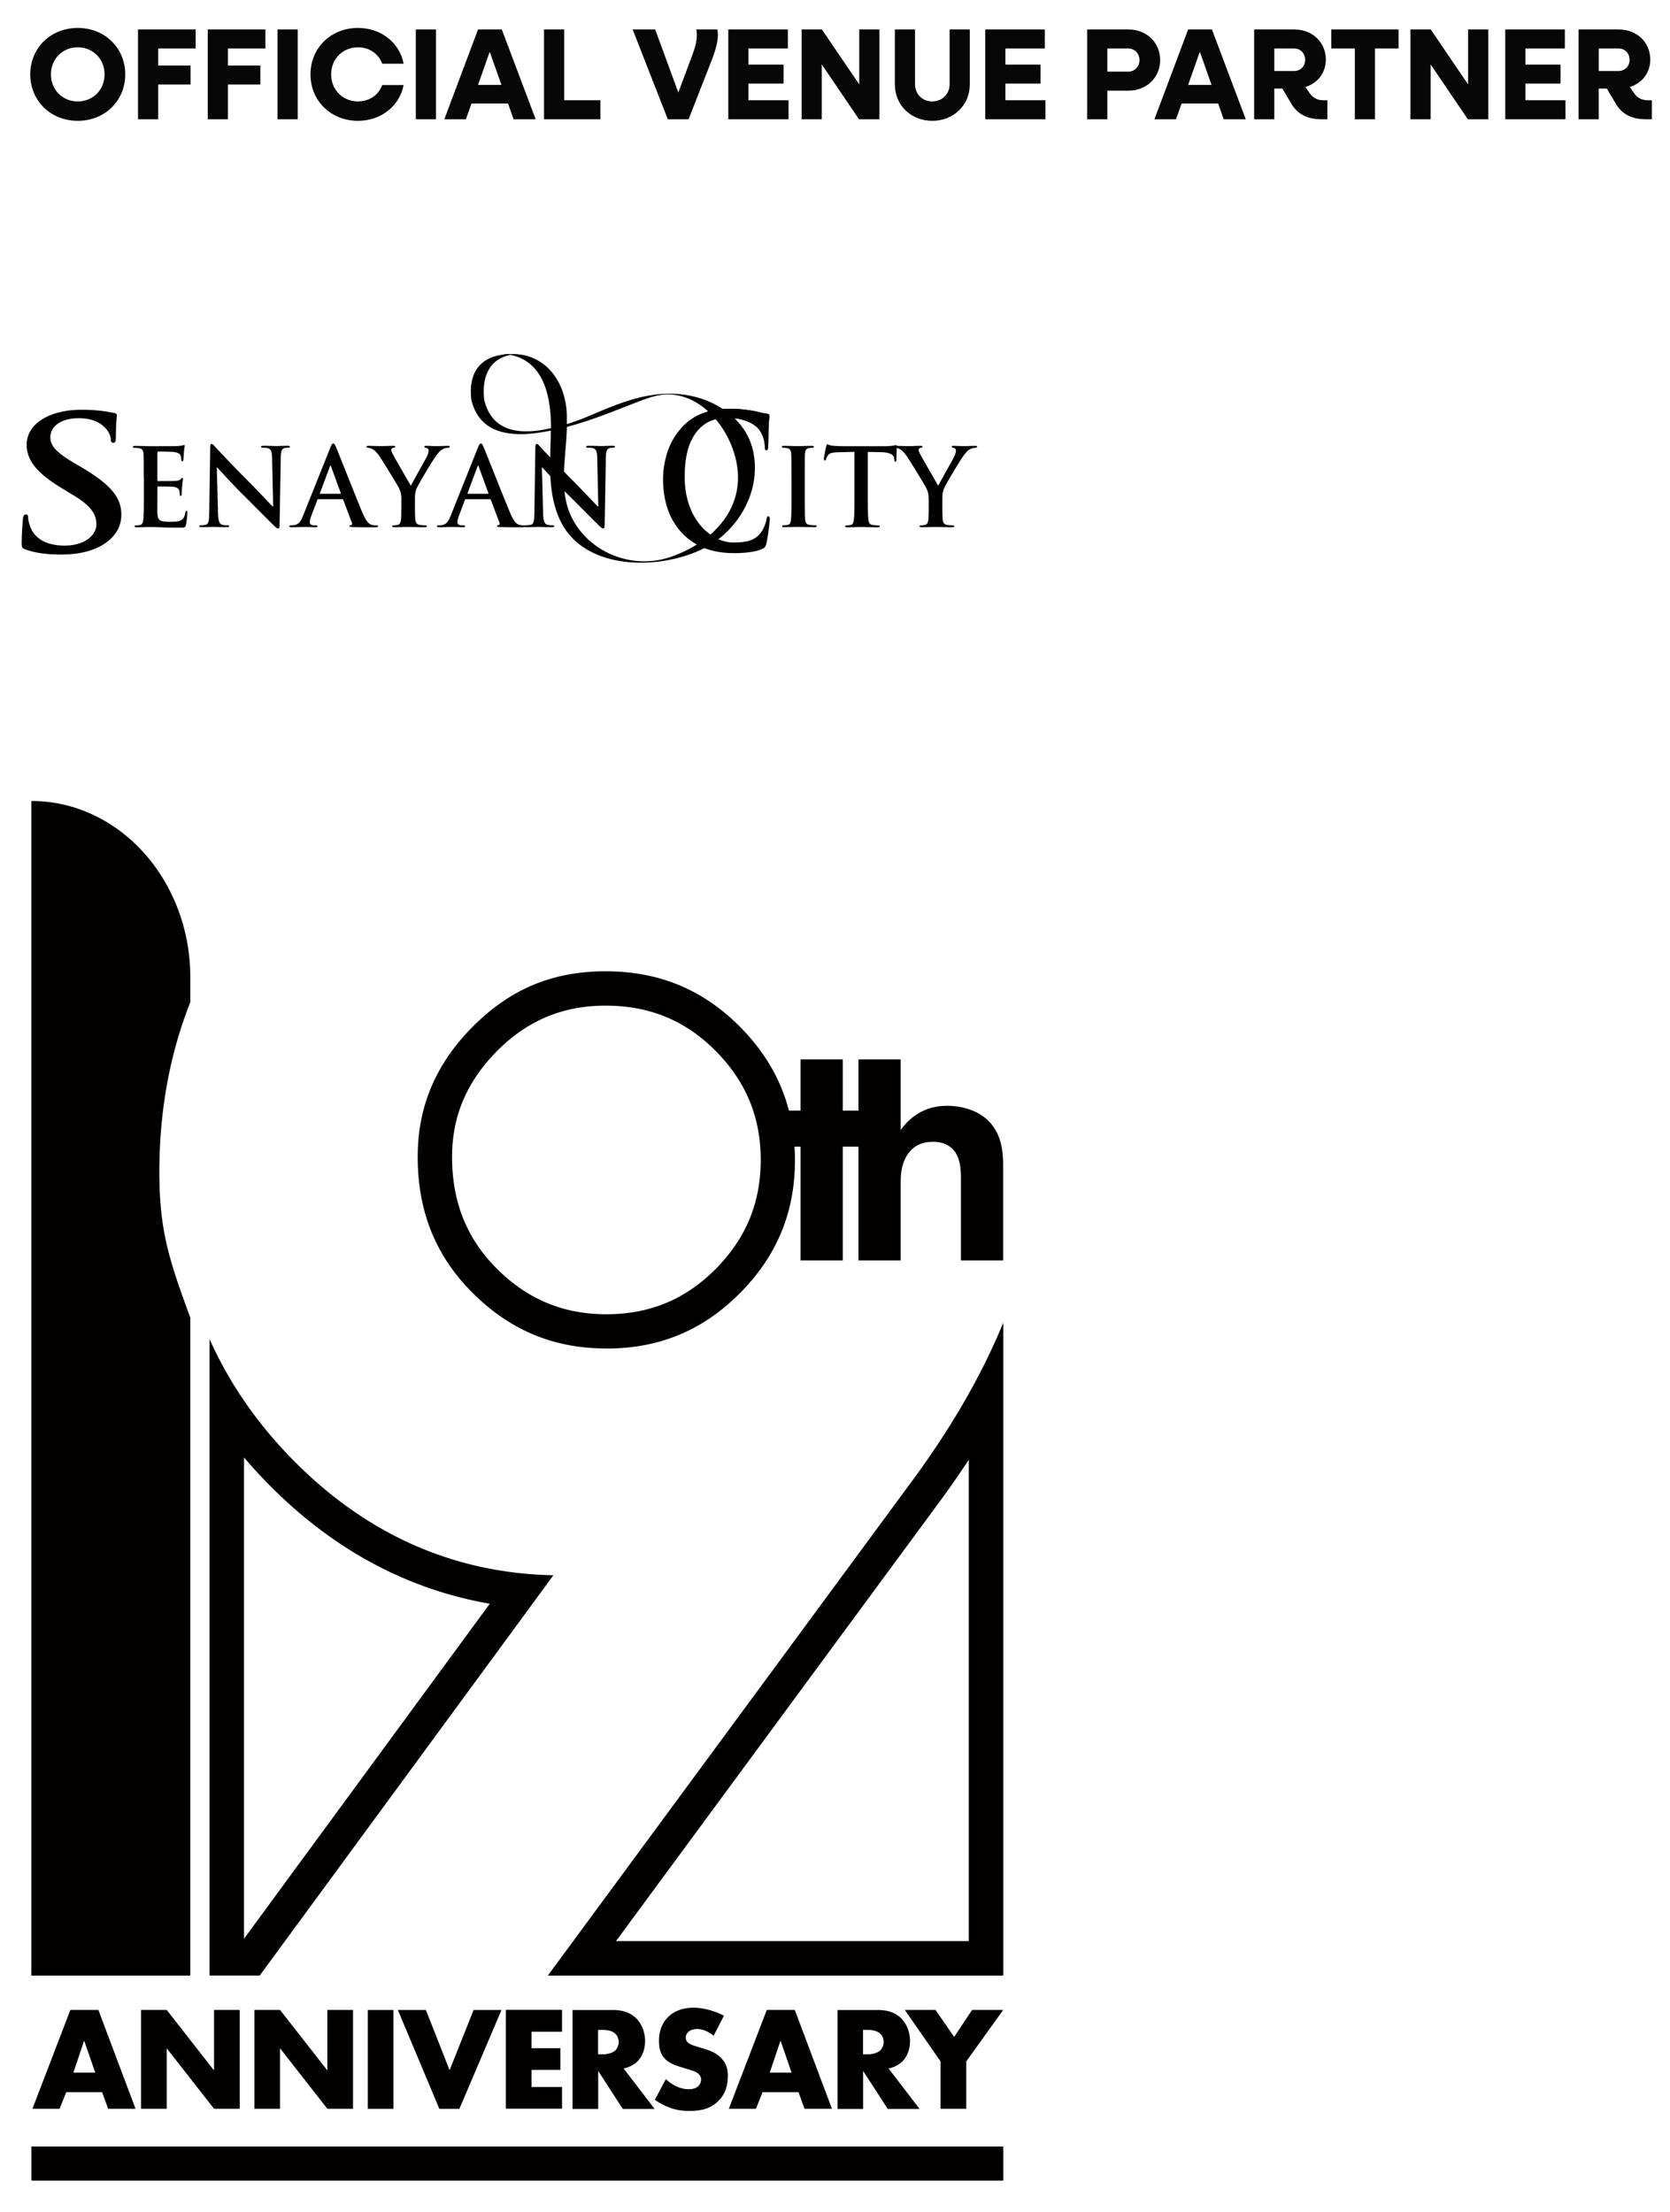 <?xml version="1.0" encoding="UTF-8"?>
<svg xmlns="http://www.w3.org/2000/svg" width="154" height="204" fill="none">
  <g clip-path="url(#clip0_10420_377)" fill="#020000">
    <path d="M9.415 192.968H6.108l-.614 1.531H2.99l3.5-9.117h2.582l3.428 9.117H9.973l-.558-1.531zm-.63-1.803l-1.024-2.952-.995 2.952H8.79h-.006zm4.223 3.334v-9.117h2.367l4.362 5.579v-5.579h2.367v9.117h-2.367l-4.362-5.579v5.579h-2.367zm10.45 0v-9.117h2.367l4.362 5.579v-5.579h2.367v9.117h-2.367l-4.362-5.579v5.579h-2.367zm12.822-9.111v9.117h-2.366v-9.117h2.366zm2.992 0l2.19 5.551 2.21-5.551h2.572l-3.882 9.117h-1.846l-3.826-9.117h2.582zm12.556 2.006h-2.814v1.515h2.665v2.007h-2.665v1.57h2.814v2.007h-5.18v-9.117h5.18v2.018zm4.65-2.006c.686 0 1.56.11 2.228.807.52.531.78 1.327.78 2.051 0 .78-.27 1.46-.724 1.902-.354.343-.835.548-1.255.631l2.858 3.732H57.43l-2.267-3.5v3.5h-2.366v-9.118h3.688l-.006-.005zm-1.327 4.086h.454c.354 0 .862-.094 1.15-.371.177-.177.298-.475.298-.763 0-.287-.11-.575-.315-.763-.221-.221-.614-.354-1.133-.354h-.454v2.256-.005zm6.259 2.293c.503.481 1.272.929 2.09.929.481 0 .763-.149.918-.315a.814.814 0 00.232-.575.71.71 0 00-.26-.547c-.232-.205-.586-.299-1.177-.476l-.614-.193c-.382-.122-.946-.326-1.31-.736-.465-.503-.52-1.15-.52-1.614 0-1.123.437-1.803.835-2.201.464-.464 1.227-.862 2.338-.862.902 0 1.952.287 2.815.735l-.946 1.847c-.713-.559-1.244-.614-1.559-.614-.232 0-.547.055-.78.271-.138.138-.232.288-.232.492 0 .166.028.288.122.409.066.083.232.249.79.409l.725.222c.575.177 1.178.381 1.653.901.465.492.586.995.586 1.625 0 .835-.204 1.643-.862 2.295-.78.78-1.72.929-2.693.929-.575 0-1.123-.055-1.791-.299a6.341 6.341 0 01-1.383-.724l1.012-1.913.011.005zm12.22 1.201h-3.307l-.614 1.531H67.21l3.5-9.117h2.582l3.428 9.117h-2.527l-.558-1.531h-.006zm-.631-1.803l-1.023-2.952-.995 2.952h2.023H73zm7.912-5.777c.686 0 1.56.11 2.228.807.52.531.78 1.327.78 2.051 0 .78-.271 1.46-.724 1.902-.354.343-.835.548-1.255.631l2.858 3.732h-2.936l-2.267-3.5v3.5H77.23v-9.118h3.688l-.006-.005zm-1.327 4.086h.453c.354 0 .863-.094 1.15-.371.178-.177.3-.475.3-.763 0-.287-.111-.575-.316-.763-.221-.221-.614-.354-1.134-.354h-.453v2.256-.005zm7.149.652l-3.295-4.744h2.83l1.72 2.488 1.654-2.488h2.87l-3.407 4.744v4.373h-2.377v-4.373h.005zm-35.696-44.835c-9.355-.182-17.571-3.898-24.433-11.064-3.124-3.262-5.55-6.845-7.281-10.726v58.708h4.627l27.087-36.923v.005zm-28.535-10.87c.58.686 1.183 1.355 1.808 2.007 6.004 6.27 13.01 10.124 20.856 11.489l-22.664 30.897v-44.393zm70.014 47.793v-60.223c-1.885 4.623-4.6 9.372-8.133 14.232l-33.865 45.991h41.998zm-3.179-47.567v44.388H56.804l30.145-40.943c.835-1.15 1.63-2.3 2.383-3.45l.005.005zm3.18 63.331H2.896v3.146h89.62v-3.146zm-74.969-15.764v-60.709c-.166-.415-.315-.841-.47-1.261-1.576-4.374-2.383-7.066-2.383-12.148 0-5.628.956-10.859 2.853-15.663v-2.284c0-8.985-6.563-16.272-14.658-16.272v108.337h14.658zM55.92 124.38c4.849 0 8.863-1.654 12.263-5.06 3.45-3.45 5.125-7.486 5.125-12.335 0-.415-.016-.824-.044-1.227h.559v10.499h3.892v-10.499h1.449v10.499h3.892v-7.055c0-.796.034-1.786.609-2.681.575-.863 1.37-1.211 2.394-1.211.381 0 1.21.066 1.819.702.702.735.735 1.946.735 2.715v7.53h3.892v-8.68c0-1.338-.127-2.715-1.083-3.893-1.084-1.338-2.875-1.692-4.086-1.692-2.234 0-3.544 1.211-4.28 2.234v-6.513h-3.892v4.722h-1.449v-4.722h-3.892v4.722H72.75c-.752-2.903-2.261-5.48-4.572-7.79-3.406-3.401-7.437-5.06-12.336-5.06s-8.791 1.653-12.197 5.06c-3.45 3.45-5.126 7.391-5.126 12.052 0 5.043 1.654 9.146 5.06 12.546 3.45 3.45 7.486 5.131 12.335 5.131l.006.006zm-.072-31.627c4.014 0 7.32 1.35 10.101 4.13 2.826 2.831 4.202 6.132 4.202 10.102 0 3.97-1.376 7.271-4.202 10.102-2.78 2.781-6.06 4.13-10.03 4.13-3.97 0-7.276-1.377-10.101-4.202-2.781-2.781-4.13-6.154-4.13-10.312 0-3.782 1.376-6.989 4.202-9.82 2.78-2.78 6.038-4.13 9.958-4.13zm7.055-43.581c-1.388-1.46-1.758-3.361-1.758-5.009 0-1.155.298-3.157 1.658-4.655 1.018-1.123 2.367-1.803 4.474-1.803.879 0 1.404.066 2.05.172.537.082.99.237 1.416.287.155.017.21.1.21.205 0 .138-.044.337-.072.934-.027.564-.016 1.493-.044 1.836-.01.254-.044.392-.171.392-.11 0-.138-.138-.138-.376-.017-.525-.2-1.122-.553-1.565-.47-.597-1.57-1.05-2.875-1.05-1.233 0-2.04.376-2.66 1.05-1.034 1.14-1.3 2.754-1.3 4.402 0 4.041 2.56 6.043 4.457 6.043 1.26 0 2.024-.171 2.593-.951.238-.32.426-.818.481-1.123.045-.27.072-.337.188-.337.1 0 .128.122.128.255 0 .204-.172 1.68-.316 2.256-.072.287-.127.375-.37.492-.564.27-1.642.392-2.549.392-1.94 0-3.566-.509-4.854-1.852"></path>
    <path d="M69.466 41.686c-.68-3.318-4.025-5.203-7.166-5.358-2.377-.116-4.395.559-6.596 1.454-1 .41-2.029.907-3.433 1.333 0-.293.005-.592 0-.88-.089-2.764-1.714-5.434-4.772-5.578h.033-.354c-.265 0-.536 0-.807-.006.088 0 .171.022.26.028-2.24.2-3.467 1.56-3.168 4.185 0 .017.116.023.265.017-.144.006-.254.006-.265-.017.785 3.307 3.909 3.567 7.331 2.848-.022 2.77-.36 5.573.813 8.177 2.206 4.905 9.582 4.733 13.563 2.544 3.058-1.68 5.01-5.27 4.296-8.736M44.652 36.87c-.233-2.024.414-3.749 2.421-4.136 2.992.592 3.705 3.688 3.732 6.453v.304c-2.731.63-5.424.448-6.154-2.62zm17.15 14.508c-3.554 1.217-7.657-.47-9.194-3.892-1.095-2.45-.387-5.435-.332-8.111 3.417-.901 6.59-2.472 8.172-2.853 3.865-.935 7.105 3.013 7.553 6.668.503 4.125-2.643 6.977-6.198 8.194m-59.388-.681C2.066 50.587 2 50.5 2 50.123c0-.935.088-1.957.11-2.234.023-.254.09-.442.266-.442.199 0 .221.155.221.287 0 .221.089.58.2.868.48 1.261 1.78 1.72 3.145 1.72 1.98 0 2.947-1.04 2.947-1.94 0-.836-.332-1.637-2.156-2.727l-1.012-.613C3.3 43.582 2.46 42.388 2.46 41.01c0-1.875 2.024-3.218 5.081-3.218 1.427 0 2.356.171 2.925.288.2.033.31.082.31.204 0 .221-.089.713-.089 2.046 0 .376-.066.508-.243.508-.155 0-.221-.099-.221-.304 0-.154-.11-.68-.57-1.122-.331-.326-.967-.835-2.394-.835-1.625 0-2.615.73-2.615 1.753 0 .785.503 1.382 2.328 2.455l.613.354c2.638 1.586 3.605 2.725 3.605 4.346 0 .99-.486 2.161-2.068 2.963-1.1.542-2.333.697-3.494.697-1.277 0-2.267-.122-3.212-.443zm10.842-6.7c0-1.51 0-1.791-.022-2.107-.022-.337-.1-.497-.425-.564a1.883 1.883 0 00-.388-.027c-.11 0-.165-.022-.165-.089 0-.066.066-.088.215-.088.526 0 1.15.028 1.432.028.32 0 2.295 0 2.483-.012.188-.022.348-.038.426-.06.05-.011.11-.04.16-.04s.06.04.06.09c0 .071-.049.187-.077.646-.01.1-.027.537-.05.653-.01.05-.027.11-.099.11-.072 0-.088-.05-.088-.138 0-.072-.012-.238-.061-.36-.072-.176-.172-.298-.664-.359-.166-.022-1.21-.038-1.41-.038-.05 0-.072.033-.072.1v2.515c0 .066.011.11.072.11.216 0 1.36 0 1.587-.016.238-.022.387-.05.476-.15.072-.077.11-.127.16-.127.039 0 .072.023.072.078s-.05.215-.083.724c-.022.2-.039.597-.039.664 0 .077 0 .188-.088.188-.067 0-.089-.04-.089-.089-.01-.1-.01-.227-.038-.36-.05-.198-.188-.348-.559-.386-.188-.022-1.172-.028-1.41-.028-.05 0-.06.039-.06.1v.785c0 .337-.012 1.255 0 1.537.022.685.176.835 1.194.835.26 0 .674 0 .934-.116.26-.122.376-.332.448-.736.022-.11.039-.15.11-.15.078 0 .078.078.078.178 0 .232-.077.907-.127 1.106-.072.26-.16.26-.537.26-1.498 0-2.167-.061-2.753-.061-.227 0-.851.027-1.25.027-.127 0-.199-.027-.199-.1 0-.049.04-.077.16-.077.15 0 .272-.016.36-.038.2-.039.249-.26.288-.548.05-.414.05-1.2.05-2.117v-1.748l-.012-.005zm6.84 3.279c.022.774.149 1.034.348 1.1.166.06.36.066.514.066.11 0 .172.022.172.078 0 .083-.089.1-.227.1-.647 0-1.045-.028-1.233-.028-.088 0-.558.027-1.073.027-.127 0-.22-.01-.22-.1 0-.06.06-.077.16-.077.127 0 .31-.01.447-.05.26-.077.299-.37.31-1.233l.088-5.882c0-.2.028-.338.128-.338.11 0 .199.127.365.31.121.127 1.63 1.747 3.08 3.19.674.675 2.017 2.107 2.183 2.267h.05l-.1-4.462c-.01-.608-.099-.796-.337-.895-.15-.061-.387-.061-.525-.061-.116 0-.16-.033-.16-.089 0-.077.11-.088.26-.088.514 0 .995.027 1.205.027.11 0 .486-.027.973-.027.127 0 .227.01.227.088 0 .061-.061.089-.177.089-.1 0-.177 0-.299.027-.276.078-.36.288-.365.846l-.11 6.27c0 .221-.04.31-.127.31-.111 0-.227-.11-.338-.221-.625-.598-1.896-1.897-2.93-2.92-1.084-1.072-2.184-2.316-2.367-2.504h-.027l.11 4.174-.005.006zm9.25-1.245c-.05 0-.072.022-.088.078l-.537 1.42c-.1.25-.15.487-.15.609 0 .177.09.31.399.31h.15c.115 0 .149.022.149.077 0 .083-.061.1-.166.1-.321 0-.747-.028-1.056-.028-.11 0-.658.027-1.172.027-.128 0-.189-.022-.189-.1 0-.06.04-.077.117-.077.088 0 .226-.01.31-.016.458-.061.646-.398.845-.896l2.494-6.237c.121-.287.177-.398.276-.398.089 0 .15.089.25.32.237.548 1.83 4.601 2.465 6.11.376.896.67 1.035.874 1.084.149.028.298.039.414.039.078 0 .127.011.127.077 0 .083-.088.1-.458.1s-1.084 0-1.88-.022c-.177-.011-.299-.011-.299-.083 0-.061.039-.078.138-.089.072-.016.139-.11.089-.226l-.796-2.107c-.022-.05-.05-.066-.1-.066h-2.217l.011-.006zm2.03-.492c.049 0 .06-.033.049-.06l-.896-2.456c-.01-.038-.022-.088-.05-.088-.027 0-.05.05-.06.088l-.913 2.444c-.01.039 0 .072.039.072h1.83zm5.639.515c0-.537-.1-.758-.227-1.046-.072-.16-1.399-2.344-1.747-2.864-.249-.37-.498-.619-.686-.724-.127-.066-.298-.127-.415-.127-.077 0-.149-.022-.149-.088 0-.061.072-.089.188-.089.177 0 .924.028 1.25.028.21 0 .62-.028 1.061-.028.1 0 .15.028.15.089 0 .06-.072.071-.222.11a.181.181 0 00-.138.177c0 .078.05.2.116.337.139.299 1.532 2.693 1.692 2.97.1-.238 1.35-2.422 1.493-2.732.1-.216.138-.387.138-.514 0-.1-.038-.21-.21-.249-.088-.022-.177-.039-.177-.1 0-.066.05-.088.166-.088.332 0 .647.028.935.028.22 0 .873-.028 1.061-.028.11 0 .177.022.177.078 0 .071-.077.099-.188.099-.1 0-.287.039-.437.122-.21.1-.315.22-.536.486-.326.398-1.72 2.732-1.896 3.157-.15.36-.15.664-.15.995v.813c0 .16 0 .575.028.996.022.287.11.508.41.547.137.022.358.039.497.039.11 0 .16.027.16.077 0 .072-.077.1-.21.1-.625 0-1.255-.028-1.52-.028-.25 0-.874.028-1.245.028-.138 0-.22-.023-.22-.1 0-.05.049-.077.16-.077.138 0 .26-.017.348-.04.199-.038.287-.259.31-.546.027-.415.027-.835.027-.996v-.813h.006zm5.944-.023c-.05 0-.072.022-.089.078l-.536 1.42c-.1.25-.15.487-.15.609 0 .177.089.31.399.31h.149c.122 0 .15.022.15.077 0 .083-.062.1-.167.1-.315 0-.746-.028-1.056-.028-.11 0-.658.027-1.172.027-.127 0-.188-.022-.188-.1 0-.06.039-.077.116-.077.089 0 .227-.01.31-.016.459-.061.647-.398.846-.896l2.493-6.237c.122-.287.177-.398.277-.398.088 0 .15.089.249.32.237.548 1.83 4.601 2.466 6.11.376.896.663 1.035.873 1.084.15.028.299.039.415.039.077 0 .127.011.127.077 0 .083-.088.1-.459.1-.37 0-1.084 0-1.88-.022-.182-.011-.298-.011-.298-.083 0-.061.038-.078.138-.089.066-.016.138-.11.088-.226l-.796-2.107c-.022-.05-.05-.066-.1-.066H42.95l.01-.006zm2.029-.492c.05 0 .06-.033.05-.06l-.896-2.456c-.011-.038-.022-.088-.05-.088-.028 0-.05.05-.06.088l-.913 2.444c-.011.039 0 .072.039.072h1.83z"></path>
    <path d="M50.076 47.282c.022.774.149 1.034.348 1.1.166.06.36.066.52.066.11 0 .165.022.165.078 0 .083-.088.1-.226.1-.647 0-1.045-.028-1.233-.028-.089 0-.559.027-1.073.027-.127 0-.215-.01-.215-.1 0-.06.06-.077.16-.077.127 0 .31-.01.448-.05.26-.077.298-.37.31-1.233l.088-5.882c0-.2.027-.338.127-.338.11 0 .2.127.365.31a131.53 131.53 0 003.08 3.19c.674.675 2.018 2.107 2.184 2.267h.05l-.1-4.462c-.011-.608-.1-.796-.337-.895-.15-.061-.387-.061-.526-.061-.116 0-.16-.033-.16-.089 0-.077.11-.088.26-.088.514 0 .995.027 1.2.027.11 0 .486-.027.973-.027.127 0 .227.01.227.088 0 .061-.061.089-.177.089-.1 0-.177 0-.299.027-.276.078-.354.288-.365.846l-.11 6.27c0 .221-.04.31-.128.31-.11 0-.226-.11-.337-.221-.625-.598-1.896-1.897-2.93-2.92-1.084-1.072-2.184-2.316-2.367-2.504h-.027l.11 4.174-.005.006zm22.906-3.279c0-1.51 0-1.792-.022-2.107-.022-.337-.116-.508-.337-.558a1.526 1.526 0 00-.36-.039c-.099 0-.16-.022-.16-.1 0-.06.083-.077.238-.077.376 0 1 .028 1.288.028.25 0 .835-.028 1.211-.028.127 0 .21.022.21.078 0 .077-.06.099-.154.099a2.15 2.15 0 00-.3.028c-.264.05-.347.22-.37.564-.016.32-.016.597-.016 2.106v1.747c0 .962 0 1.748.039 2.179.027.27.1.448.398.486.138.023.359.04.508.04.11 0 .16.027.16.077 0 .071-.077.099-.187.099-.658 0-1.283-.028-1.549-.028-.226 0-.856.028-1.249.028-.133 0-.2-.028-.2-.1 0-.05.04-.077.161-.077.15 0 .266-.017.36-.039.199-.038.26-.21.287-.497.05-.42.05-1.206.05-2.168v-1.747l-.006.006zm-10.179-4.495c1.018-1.123 2.367-1.803 4.474-1.803.879 0 1.404.066 2.05.172.537.082.99.237 1.416.287.155.017.21.1.21.205 0 .138-.044.337-.072.934-.027.564-.016 1.493-.044 1.836-.01.254-.044.392-.171.392-.11 0-.138-.138-.138-.376-.017-.525-.2-1.122-.553-1.565-.47-.597-1.57-1.05-2.875-1.05-1.233 0-2.04.376-2.66 1.05m14.354 2.085l-1.482.038c-.575.022-.813.067-.968.288-.1.149-.15.27-.166.348-.022.078-.05.122-.11.122-.072 0-.089-.05-.089-.16 0-.161.188-1.062.21-1.14.028-.132.061-.188.117-.188.077 0 .176.1.425.122.288.028.664.05.99.05h3.937c.315 0 .536-.028.685-.05.15-.028.227-.05.271-.05.072 0 .078.061.078.21 0 .21-.028.896-.028 1.15-.011.1-.028.16-.089.16-.077 0-.1-.049-.11-.198l-.011-.11c-.017-.26-.288-.537-1.172-.56l-1.255-.027v4.075c0 .912 0 1.703.05 2.129.027.276.088.497.386.536.139.022.36.039.509.039.11 0 .16.027.16.077 0 .072-.077.1-.188.1-.658 0-1.282-.028-1.559-.028-.227 0-.851.028-1.25.028-.127 0-.199-.028-.199-.1 0-.05.04-.077.16-.077.15 0 .266-.017.36-.039.2-.039.26-.26.288-.547.05-.415.05-1.2.05-2.118v-4.08z"></path>
    <path d="M85.644 46.06c0-.537-.1-.758-.227-1.046-.072-.16-1.398-2.344-1.747-2.864-.249-.37-.498-.619-.686-.724a1.046 1.046 0 00-.42-.127c-.077 0-.149-.022-.149-.088 0-.061.072-.089.188-.089.177 0 .923.028 1.25.028.21 0 .619-.028 1.061-.028.1 0 .15.028.15.089 0 .06-.072.071-.216.11a.181.181 0 00-.138.177c0 .078.05.2.121.337.138.299 1.532 2.693 1.687 2.97.1-.238 1.354-2.422 1.492-2.732.1-.216.139-.387.139-.514 0-.1-.039-.21-.21-.249-.089-.022-.177-.039-.177-.1 0-.066.05-.088.171-.088.326 0 .647.028.934.028.216 0 .874-.028 1.062-.028.11 0 .177.022.177.078 0 .071-.077.099-.188.099-.1 0-.288.039-.437.122-.21.1-.315.22-.536.486-.326.398-1.72 2.732-1.897 3.157-.149.36-.149.664-.149.995v.813c0 .16 0 .575.028.996.022.287.11.508.409.547.138.022.36.039.498.039.11 0 .16.027.16.077 0 .072-.078.1-.21.1-.625 0-1.255-.028-1.52-.028-.25 0-.874.028-1.245.028-.138 0-.22-.023-.22-.1 0-.05.049-.077.16-.077.138 0 .26-.017.348-.04.199-.038.287-.259.31-.546.027-.415.027-.835.027-.996v-.813z"></path>
  </g>
  <path d="M7.17 11.144c-2.496 0-4.38-1.848-4.38-4.284s1.884-4.284 4.38-4.284 4.38 1.848 4.38 4.284-1.884 4.284-4.38 4.284zm0-1.788c1.404 0 2.472-1.068 2.472-2.496S8.574 4.364 7.17 4.364 4.698 5.432 4.698 6.86 5.766 9.356 7.17 9.356zM12.726 11V2.72h5.316v1.752h-3.456v1.572h2.988v1.752h-2.988V11h-1.86zm6.433 0V2.72h5.316v1.752H21.02v1.572h2.988v1.752H21.02V11h-1.86zm6.434 0V2.72h1.86V11h-1.86zm7.417.144c-2.496 0-4.38-1.848-4.38-4.284s1.884-4.284 4.38-4.284c2.136 0 3.84 1.368 4.212 3.3h-1.98c-.312-.9-1.176-1.512-2.232-1.512-1.404 0-2.472 1.068-2.472 2.496s1.068 2.496 2.472 2.496c1.056 0 1.92-.612 2.232-1.512h1.98c-.372 1.932-2.076 3.3-4.212 3.3zM38.343 11V2.72h1.86V11h-1.86zm2.63 0l3.107-8.28h2.196l3.12 8.28h-2.04l-.504-1.452H43.48L42.964 11h-1.992zm3.107-3.168h2.16l-1.08-3.06-1.08 3.06zM50.167 11V2.72h1.86v6.528h3.336V11h-5.196zm11.414 0l-3.24-8.28h2.076l2.136 5.808 1.309-3.504c.348-.936.48-1.68.348-2.304h1.944c.144.732-.06 1.62-.504 2.784L63.5 11h-1.92zm5.578 0V2.72h5.496v1.752H69.02V5.96h3.24v1.752h-3.24v1.536h3.696V11H67.16zm6.762 0V2.72h1.872l3.444 5.064V2.72h1.86V11h-1.884L75.78 5.936V11h-1.86zm12.054.144c-1.968 0-3.456-1.44-3.456-3.36V2.72h1.86v5.04c0 .912.672 1.596 1.596 1.596.912 0 1.596-.684 1.596-1.596V2.72h1.86v5.064c0 1.92-1.5 3.36-3.456 3.36zm4.88-.144V2.72h5.495v1.752h-3.635V5.96h3.24v1.752h-3.24v1.536h3.695V11h-5.555zm9.398 0V2.72h3.828c1.656 0 2.904 1.212 2.904 2.82 0 1.608-1.248 2.82-2.904 2.82h-1.968V11h-1.86zm3.792-6.528h-1.932v2.136h1.932c.588 0 1.032-.468 1.032-1.068 0-.612-.444-1.068-1.032-1.068zM106.456 11l3.108-8.28h2.196l3.12 8.28h-2.04l-.504-1.452h-3.372L108.448 11h-1.992zm3.108-3.168h2.16l-1.08-3.06-1.08 3.06zM115.651 11V2.72h3.732c1.644 0 2.88 1.188 2.88 2.772 0 1.224-.756 2.184-1.884 2.532l.396.576c.312.444.732.648 1.272.648h.36V11h-.564c-1.32 0-2.256-.504-2.82-1.536l-.768-1.296h-.744V11h-1.86zm3.696-6.528h-1.836v2.076h1.836c.576 0 1.008-.444 1.008-1.032 0-.6-.432-1.044-1.008-1.044zm5.59 6.528V4.472h-2.172V2.72h6.204v1.752h-2.172V11h-1.86zm5.128 0V2.72h1.872l3.444 5.064V2.72h1.86V11h-1.884l-3.432-5.064V11h-1.86zm8.743 0V2.72h5.496v1.752h-3.636V5.96h3.24v1.752h-3.24v1.536h3.696V11h-5.556zm6.761 0V2.72h3.732c1.644 0 2.88 1.188 2.88 2.772 0 1.224-.756 2.184-1.884 2.532l.396.576c.312.444.732.648 1.272.648h.36V11h-.564c-1.32 0-2.256-.504-2.82-1.536l-.768-1.296h-.744V11h-1.86zm3.696-6.528h-1.836v2.076h1.836c.576 0 1.008-.444 1.008-1.032 0-.6-.432-1.044-1.008-1.044z" fill="#070707"></path>
  <defs>
    <clipPath id="clip0_10420_377">
      <path fill="#fff" transform="translate(2 32.64)" d="M0 0h90.517v168.488H0z"></path>
    </clipPath>
  </defs>
</svg>

